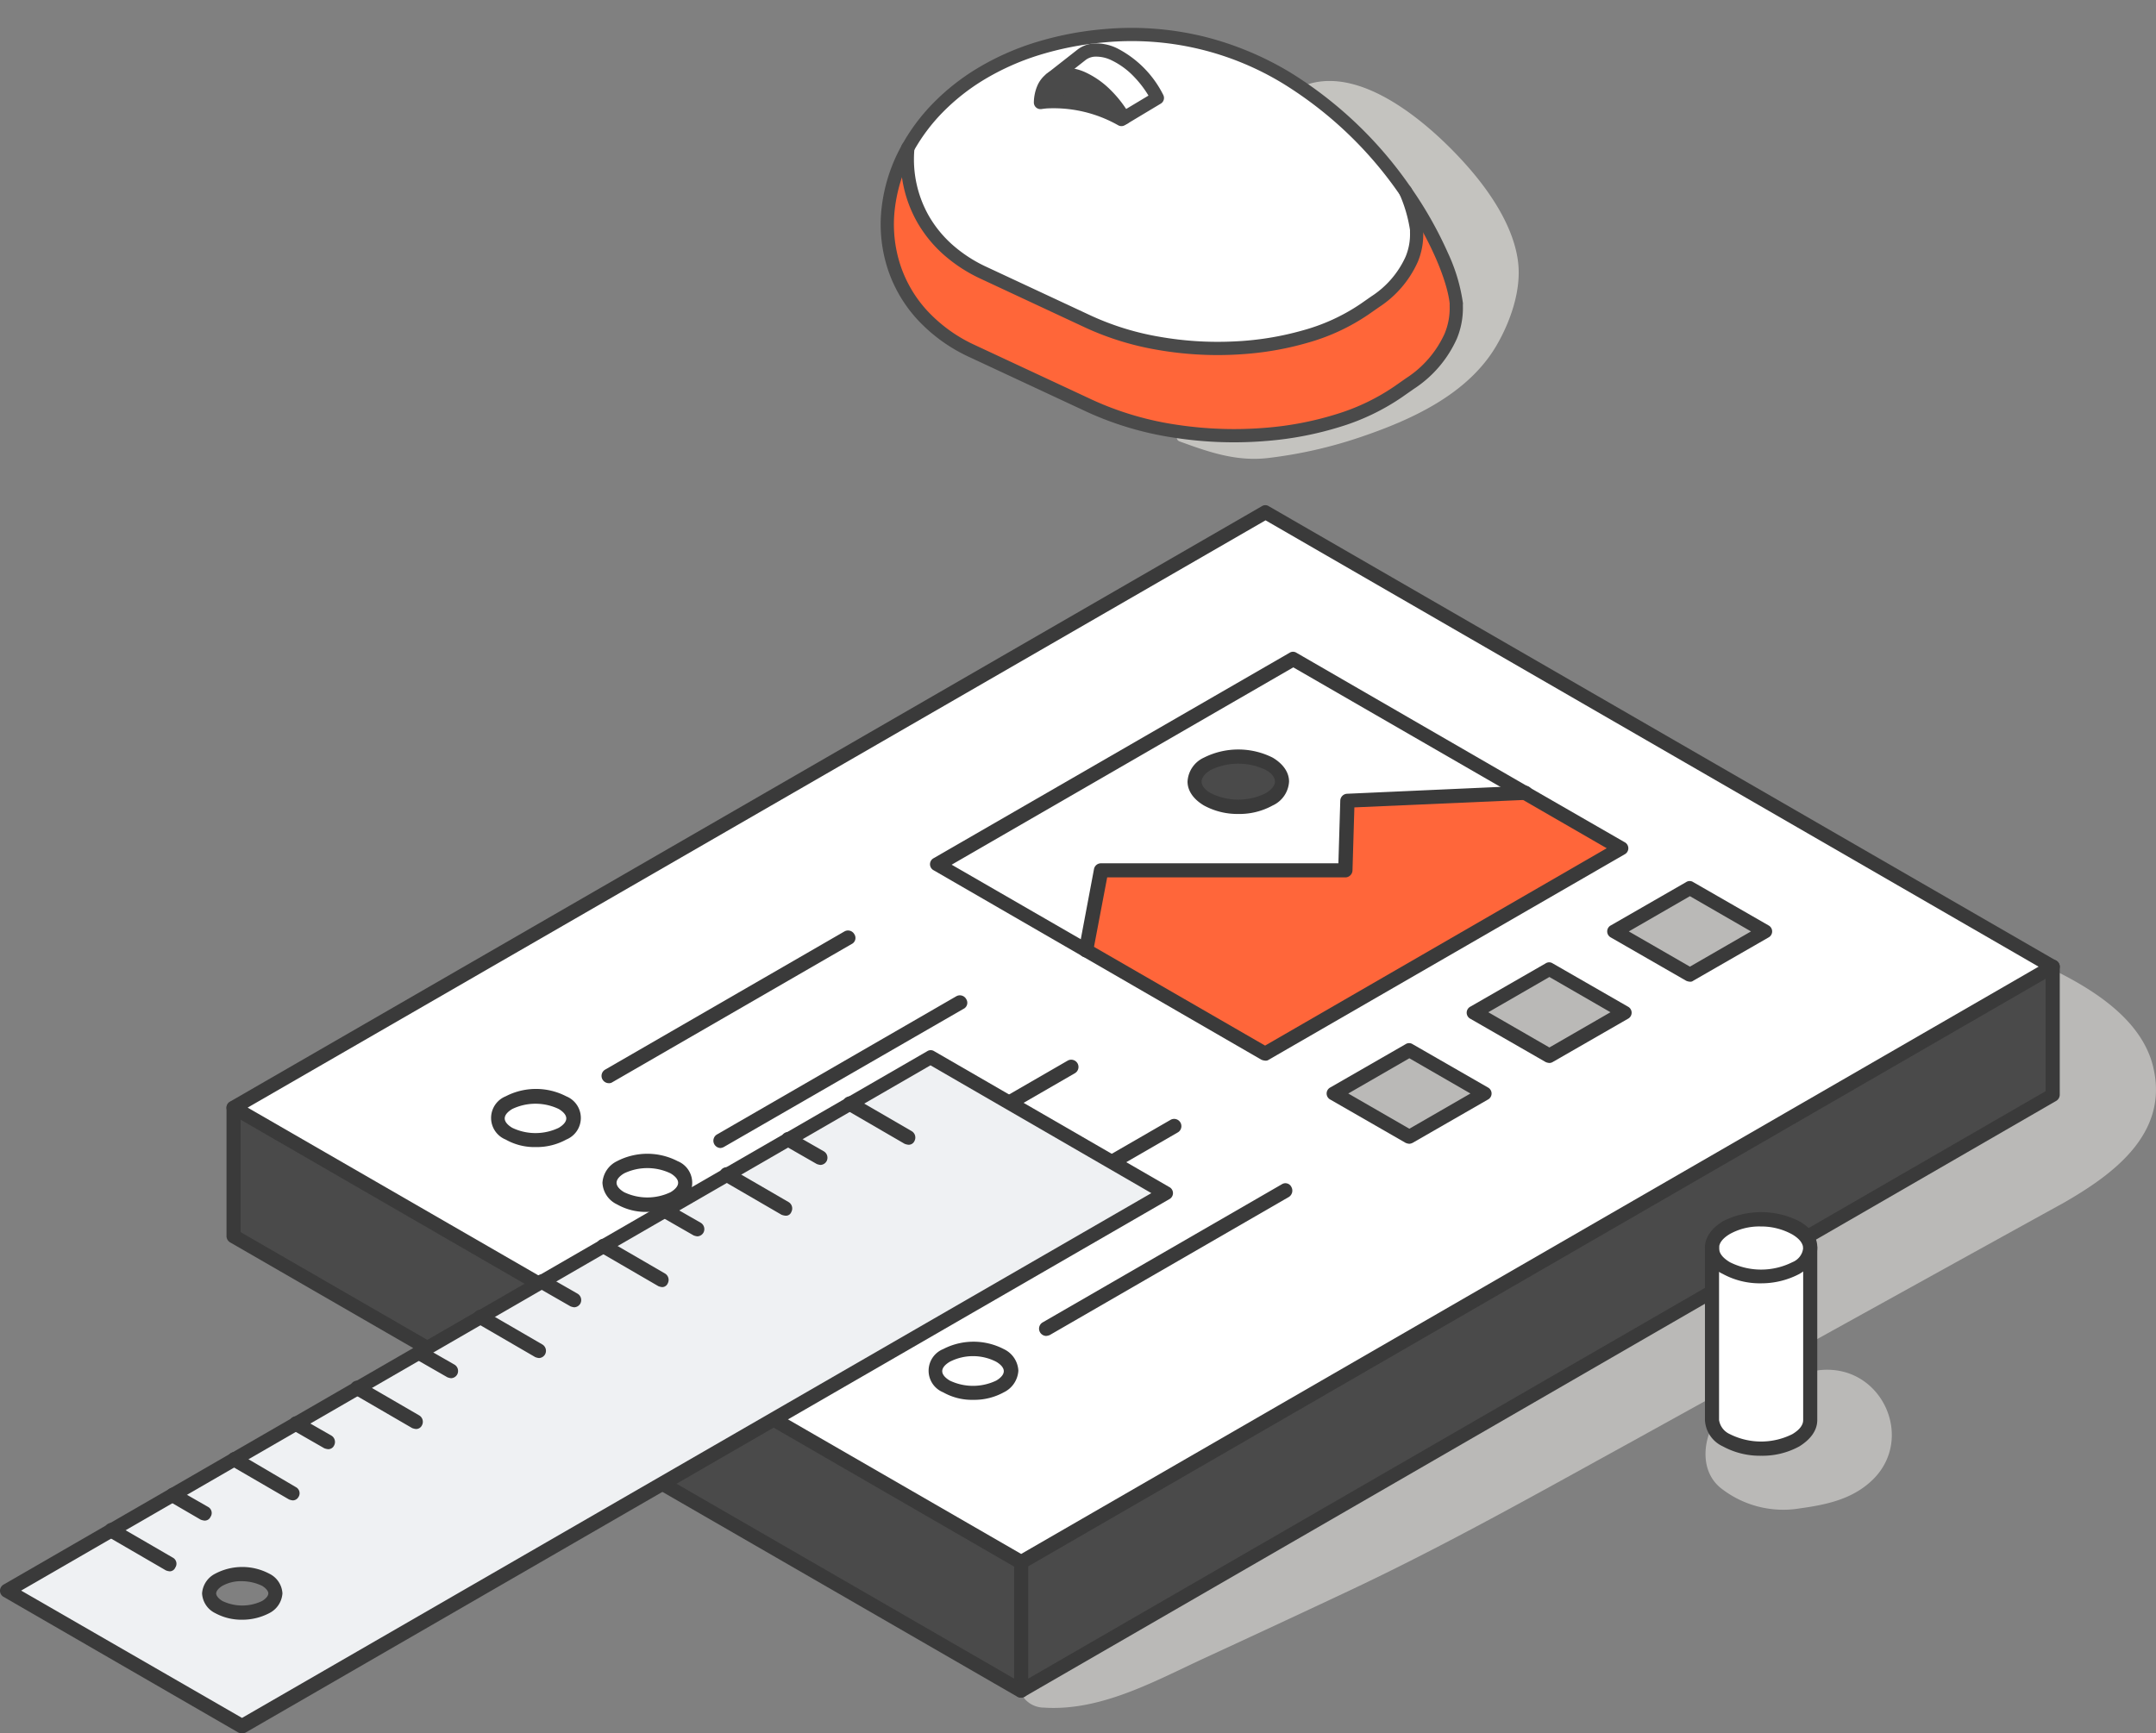 <svg xmlns="http://www.w3.org/2000/svg" xmlns:xlink="http://www.w3.org/1999/xlink" width="360.442" height="289.865" viewBox="0 0 360.442 289.865">
  <rect x="0" y="0" width="360.442" height="289.865" fill="#808080" stroke="none"/>
  <defs>
    <clipPath id="clip-path">
      <rect id="Rectangle_224" data-name="Rectangle 224" width="59.416" height="61.985" fill="none"/>
    </clipPath>
  </defs>
  <g id="Groupe_2036" data-name="Groupe 2036" transform="translate(-140 -4565.846)">
    <g id="Fichier_14" data-name="Fichier 14" transform="translate(140 4650.322)">
      <g id="Calque_2_00000010304157818631016180000012828355151267896501_" transform="translate(0 0)">
        <g id="lineart">
          <g id="Groupe_738" data-name="Groupe 738">
            <path id="Tracé_1447" data-name="Tracé 1447" d="M406.422,112.61c-2.436-10.292-15.4-15.949-24.277-19.641A79.64,79.64,0,0,0,354.177,87c-6.678-.236-12.963,5.971-12.728,12.728a13.039,13.039,0,0,0,12.728,12.728c1.807.079,3.535.157,5.342.314a8.17,8.17,0,0,1,1.178.157l1.414.236a69.437,69.437,0,0,1,10.449,2.436c1.807.55,3.221,1.021,4.557,1.571-.079.079-24.984,14.063-31.976,17.913-27.891,15.634-56.488,30.326-83.672,47.061l-23.1,14.142c-7.7,4.635-16.342,9.192-21.134,17.049a4.275,4.275,0,0,0,3.693,6.364c9.349.629,18.227-4.243,26.477-8.092,8.014-3.693,15.949-7.385,23.962-11.156,16.42-7.7,32.133-16.577,48-25.3,15.792-8.721,63.716-35.276,71.887-39.754,8.249-4.714,17.834-11.549,15.163-22.784Z" transform="translate(-46.437 -18.627)" fill="#bab9b7" style="mix-blend-mode: multiply;isolation: isolate"/>
            <path id="Tracé_1448" data-name="Tracé 1448" d="M383.567,184c-2.828-.079-4.714.864-7.228,1.807.707-.236-1.728.55-1.886.629-3.614,1.336-6.285,1.807-8.956,4.792-2.907,3.3-3.928,9.428,0,12.57a16.871,16.871,0,0,0,13.2,3.378c4.557-.629,9.035-1.571,12.413-5.028,6.442-6.678,1.65-17.913-7.542-18.149Z" transform="translate(-77.791 -39.419)" fill="#bab9b7" style="mix-blend-mode: multiply;isolation: isolate"/>
            <g id="dashboard" transform="translate(37.868)">
              <g id="Groupe_730" data-name="Groupe 730" transform="translate(1.178 1.198)">
                <path id="Tracé_1449" data-name="Tracé 1449" d="M389.751,98.2v21.527L217.3,219.269V197.821Z" transform="translate(-85.625 -22.227)" fill="#4a4a4a"/>
                <path id="Tracé_1450" data-name="Tracé 1450" d="M368.741,88.728l-12.57,7.228L343.6,88.728,356.17,81.5Z" transform="translate(-112.697 -18.648)" fill="#bab9b7"/>
                <path id="Tracé_1451" data-name="Tracé 1451" d="M338.841,105.928l-12.57,7.307-12.57-7.307L326.27,98.7Z" transform="translate(-106.288 -22.335)" fill="#bab9b7"/>
                <path id="Tracé_1452" data-name="Tracé 1452" d="M320.507,70.471,261.033,104.8,231.1,87.519l2.436-13.356h40.854l.314-11.628L304.48,61.2Z" transform="translate(-88.583 -14.297)" fill="#ff663a"/>
                <path id="Tracé_1453" data-name="Tracé 1453" d="M297.685,55.113l-29.776,1.336-.314,11.628H226.741l-2.514,13.356L199.4,67.133,258.874,32.8l38.811,22.313Zm-42.818,1.1c2.828-1.65,2.828-4.321,0-5.892a11.319,11.319,0,0,0-10.292,0c-2.828,1.65-2.828,4.321,0,5.971a11.084,11.084,0,0,0,10.292-.079Z" transform="translate(-81.788 -8.209)" fill="#fff"/>
                <path id="Tracé_1454" data-name="Tracé 1454" d="M309.041,123.207l-12.57,7.228-12.57-7.228,12.57-7.307Z" transform="translate(-99.9 -26.021)" fill="#bab9b7"/>
                <path id="Tracé_1455" data-name="Tracé 1455" d="M266.613,54.76c2.828,1.65,2.828,4.321,0,5.892a11.319,11.319,0,0,1-10.292,0c-2.828-1.65-2.828-4.321,0-5.971a11.564,11.564,0,0,1,10.292.079Z" transform="translate(-93.534 -12.649)" fill="#4a4a4a"/>
                <path id="Tracé_1456" data-name="Tracé 1456" d="M181.375,204.251V225.7L49.7,149.727V128.2Z" transform="translate(-49.7 -28.658)" fill="#4a4a4a"/>
                <path id="Tracé_1457" data-name="Tracé 1457" d="M209.758,180.711c2.436,1.414,2.436,3.693,0,5.185a9.984,9.984,0,0,1-8.956,0c-2.436-1.414-2.436-3.771,0-5.185A9.984,9.984,0,0,1,209.758,180.711Z" transform="translate(-81.697 -39.686)" fill="#fff"/>
                <path id="Tracé_1458" data-name="Tracé 1458" d="M95.739,105.442a9.984,9.984,0,0,0,8.956,0c2.514-1.414,2.436-3.693,0-5.185a9.984,9.984,0,0,0-8.956,0C93.3,101.671,93.3,104.028,95.739,105.442Zm73.144,42.19a9.984,9.984,0,0,0,8.956,0c2.436-1.414,2.436-3.771,0-5.185a9.984,9.984,0,0,0-8.956,0C166.369,143.939,166.369,146.217,168.883,147.631Zm-35.826-20.663a9.984,9.984,0,0,0,8.956,0c2.436-1.414,2.436-3.771,0-5.185a9.984,9.984,0,0,0-8.956,0C130.622,123.276,130.622,125.555,133.058,126.969Zm-18.62-10.763a9.984,9.984,0,0,0,8.956,0c2.436-1.414,2.436-3.771,0-5.185a9.984,9.984,0,0,0-8.956,0C111.924,112.513,111.924,114.791,114.438,116.205Zm35.747,20.663a9.984,9.984,0,0,0,8.956,0c2.436-1.414,2.436-3.693,0-5.185a9.984,9.984,0,0,0-8.956,0C147.749,133.175,147.749,135.454,150.185,136.868Zm203.641-59.4L181.375,177.093,49.7,101.042,222.229,1.5Zm-60.652,1.336,12.57-7.228-12.57-7.228L280.6,71.58ZM269.683,92.4l12.57-7.228-12.57-7.228-12.57,7.228Zm-47.532-.393,59.474-34.333-54.76-31.662L167.391,60.345Zm24.119,13.906,12.57-7.228-12.57-7.228L233.7,98.685Z" transform="translate(-49.7 -1.5)" fill="#fff"/>
                <path id="Tracé_1459" data-name="Tracé 1459" d="M186.058,166.995c2.436,1.414,2.436,3.771,0,5.185a9.984,9.984,0,0,1-8.956,0c-2.436-1.414-2.436-3.771,0-5.185A9.516,9.516,0,0,1,186.058,166.995Z" transform="translate(-76.617 -36.733)" fill="#fff"/>
                <path id="Tracé_1460" data-name="Tracé 1460" d="M164.258,154.4c2.436,1.414,2.436,3.693,0,5.185a9.984,9.984,0,0,1-8.956,0c-2.436-1.414-2.436-3.771,0-5.185A9.743,9.743,0,0,1,164.258,154.4Z" transform="translate(-71.944 -34.041)" fill="#fff"/>
                <path id="Tracé_1461" data-name="Tracé 1461" d="M140.45,145.8a9.984,9.984,0,0,1-8.956,0c-2.514-1.414-2.436-3.771,0-5.185a9.984,9.984,0,0,1,8.956,0C142.885,142.1,142.964,144.382,140.45,145.8Z" transform="translate(-66.834 -31.091)" fill="#fff"/>
                <path id="Tracé_1462" data-name="Tracé 1462" d="M116.758,126.911c2.436,1.414,2.436,3.771,0,5.185a9.984,9.984,0,0,1-8.956,0c-2.436-1.414-2.436-3.771,0-5.185A9.984,9.984,0,0,1,116.758,126.911Z" transform="translate(-61.762 -28.154)" fill="#fff"/>
              </g>
              <g id="Groupe_731" data-name="Groupe 731">
                <path id="Tracé_1463" data-name="Tracé 1463" d="M181.054,177.945a1.849,1.849,0,0,1-.629-.157l-131.6-76.051a1.144,1.144,0,0,1,0-2.043L221.279.152a1.07,1.07,0,0,1,1.178,0l131.6,75.973a1.144,1.144,0,0,1,0,2.043L181.6,177.788A1.457,1.457,0,0,1,181.054,177.945ZM51.735,100.715l129.318,74.637L351.147,77.146,221.908,2.509Z" transform="translate(-48.2 0.025)" fill="#3a3a3a"/>
                <path id="Tracé_1464" data-name="Tracé 1464" d="M216.978,247.305a1.208,1.208,0,0,1-1.178-1.178V224.678a1.178,1.178,0,0,1,2.357,0v21.448A1.208,1.208,0,0,1,216.978,247.305Z" transform="translate(-84.125 -47.887)" fill="#3a3a3a"/>
                <path id="Tracé_1465" data-name="Tracé 1465" d="M181.054,220.126a1.85,1.85,0,0,1-.629-.157L48.829,144a1.226,1.226,0,0,1-.629-1.021V121.527a1.178,1.178,0,1,1,2.357,0v20.741l130.5,75.344L352.326,118.7V97.878a1.178,1.178,0,0,1,2.357,0v21.448a1.226,1.226,0,0,1-.629,1.021L181.6,219.969A1.457,1.457,0,0,1,181.054,220.126Z" transform="translate(-48.2 -20.708)" fill="#3a3a3a"/>
                <path id="Tracé_1466" data-name="Tracé 1466" d="M253.917,99.546a1.849,1.849,0,0,1-.629-.157l-54.76-31.662a1.144,1.144,0,0,1,0-2.043L258,31.352a1.07,1.07,0,0,1,1.178,0l38.733,22.391h0l16.106,9.271a1.144,1.144,0,0,1,0,2.043L254.546,99.389A.846.846,0,0,1,253.917,99.546Zm-52.4-32.762,52.4,30.248,57.117-33-52.4-30.248Z" transform="translate(-80.288 -6.663)" fill="#3a3a3a"/>
                <path id="Tracé_1467" data-name="Tracé 1467" d="M230.77,88.376h-.236a1.184,1.184,0,0,1-.943-1.414l2.514-13.356a1.184,1.184,0,0,1,1.178-.943H272.96l.314-10.449a1.194,1.194,0,0,1,1.1-1.178L304.15,59.7a1.181,1.181,0,1,1,.157,2.357l-28.676,1.257-.314,10.528a1.208,1.208,0,0,1-1.178,1.178H234.306l-2.357,12.413a1.251,1.251,0,0,1-1.178.943Z" transform="translate(-87.074 -12.777)" fill="#3a3a3a"/>
                <path id="Tracé_1468" data-name="Tracé 1468" d="M261.185,62.758a11.707,11.707,0,0,1-5.735-1.414c-1.728-1.021-2.75-2.436-2.75-4.007a4.68,4.68,0,0,1,2.75-4.007,12.813,12.813,0,0,1,11.471,0h0c1.728,1.021,2.75,2.436,2.75,4.007a4.68,4.68,0,0,1-2.75,4.007,11.5,11.5,0,0,1-5.735,1.414Zm0-8.406a10.511,10.511,0,0,0-4.557,1.021c-.943.55-1.571,1.257-1.571,1.964s.55,1.414,1.571,1.964a10.319,10.319,0,0,0,9.114,0c.943-.55,1.571-1.257,1.571-1.964s-.55-1.414-1.571-1.964a10.511,10.511,0,0,0-4.557-1.021Z" transform="translate(-92.034 -11.121)" fill="#3a3a3a"/>
                <path id="Tracé_1469" data-name="Tracé 1469" d="M111.964,133.947a9.759,9.759,0,0,1-5.028-1.257,3.9,3.9,0,0,1,0-7.228h0a11,11,0,0,1,10.135,0,3.9,3.9,0,0,1,0,7.228A10.253,10.253,0,0,1,111.964,133.947Zm-3.928-6.364c-.786.471-1.257,1.021-1.257,1.571s.471,1.1,1.257,1.571a9,9,0,0,0,7.778,0c.786-.471,1.257-1.021,1.257-1.571s-.471-1.1-1.257-1.571a9,9,0,0,0-7.778,0Z" transform="translate(-60.268 -26.608)" fill="#3a3a3a"/>
                <path id="Tracé_1470" data-name="Tracé 1470" d="M135.664,147.747a9.76,9.76,0,0,1-5.028-1.257,4.216,4.216,0,0,1-2.436-3.614,4.311,4.311,0,0,1,2.436-3.614h0a11,11,0,0,1,10.135,0,3.9,3.9,0,0,1,0,7.228,10.914,10.914,0,0,1-5.107,1.257Zm-3.85-6.442h0c-.786.471-1.257,1.021-1.257,1.571s.471,1.1,1.257,1.571a9,9,0,0,0,7.778,0c.786-.471,1.257-1.021,1.257-1.571s-.471-1.1-1.257-1.571A9,9,0,0,0,131.814,141.305Z" transform="translate(-65.348 -29.566)" fill="#3a3a3a"/>
                <path id="Tracé_1471" data-name="Tracé 1471" d="M159.464,161.447a9.76,9.76,0,0,1-5.028-1.257,3.9,3.9,0,0,1,0-7.228,11,11,0,0,1,10.135,0,3.9,3.9,0,0,1,0,7.228,10.254,10.254,0,0,1-5.107,1.257Zm0-7.307a7.557,7.557,0,0,0-3.85.943h0c-.786.471-1.257,1.021-1.257,1.571s.471,1.1,1.257,1.571a9,9,0,0,0,7.778,0c.786-.471,1.257-1.021,1.257-1.571s-.471-1.1-1.257-1.571A8.069,8.069,0,0,0,159.464,154.141Zm-4.478-.079Z" transform="translate(-70.449 -32.502)" fill="#3a3a3a"/>
                <path id="Tracé_1472" data-name="Tracé 1472" d="M129.178,116.034a1.226,1.226,0,0,1-1.021-.629,1.21,1.21,0,0,1,.471-1.65l39.99-23.1a1.21,1.21,0,0,1,1.65.471,1.133,1.133,0,0,1-.471,1.65l-39.99,23.1A.945.945,0,0,1,129.178,116.034Z" transform="translate(-65.305 -19.379)" fill="#3a3a3a"/>
                <path id="Tracé_1473" data-name="Tracé 1473" d="M152.978,129.834a1.226,1.226,0,0,1-1.021-.629,1.21,1.21,0,0,1,.471-1.65l39.99-23.1a1.21,1.21,0,0,1,1.65.471,1.133,1.133,0,0,1-.471,1.65l-40.068,23.1A1.457,1.457,0,0,1,152.978,129.834Z" transform="translate(-70.406 -22.337)" fill="#3a3a3a"/>
                <path id="Tracé_1474" data-name="Tracé 1474" d="M176.678,143.534a1.226,1.226,0,0,1-1.021-.629,1.21,1.21,0,0,1,.471-1.65l39.99-23.1a1.213,1.213,0,1,1,1.178,2.121l-39.99,23.1A1.849,1.849,0,0,1,176.678,143.534Z" transform="translate(-75.486 -25.273)" fill="#3a3a3a"/>
                <path id="Tracé_1475" data-name="Tracé 1475" d="M181.264,174.047a9.759,9.759,0,0,1-5.028-1.257,3.9,3.9,0,0,1,0-7.228h0a11,11,0,0,1,10.135,0,3.9,3.9,0,0,1,0,7.228,10.254,10.254,0,0,1-5.107,1.257Zm-3.85-6.364c-.786.471-1.257,1.021-1.257,1.571s.471,1.1,1.257,1.571a9,9,0,0,0,7.778,0c.786-.471,1.257-1.021,1.257-1.571s-.471-1.1-1.257-1.571a8.492,8.492,0,0,0-7.778,0Z" transform="translate(-75.122 -35.203)" fill="#3a3a3a"/>
                <path id="Tracé_1476" data-name="Tracé 1476" d="M205.064,187.747a9.76,9.76,0,0,1-5.028-1.257,3.9,3.9,0,0,1,0-7.228h0a11,11,0,0,1,10.135,0,4.216,4.216,0,0,1,2.436,3.614,4.311,4.311,0,0,1-2.436,3.614,10.254,10.254,0,0,1-5.107,1.257Zm-3.928-6.364c-.786.471-1.257,1.021-1.257,1.571s.471,1.1,1.257,1.571a9,9,0,0,0,7.778,0c.786-.471,1.257-1.021,1.257-1.571s-.471-1.1-1.257-1.571a8.492,8.492,0,0,0-7.778,0Z" transform="translate(-80.224 -38.14)" fill="#3a3a3a"/>
                <path id="Tracé_1477" data-name="Tracé 1477" d="M198.578,156.134a1.226,1.226,0,0,1-1.021-.629,1.21,1.21,0,0,1,.471-1.65l39.99-23.1a1.213,1.213,0,0,1,1.178,2.121l-39.99,23.1A2.428,2.428,0,0,1,198.578,156.134Z" transform="translate(-80.181 -27.974)" fill="#3a3a3a"/>
                <path id="Tracé_1478" data-name="Tracé 1478" d="M222.278,169.834a1.226,1.226,0,0,1-1.021-.629,1.21,1.21,0,0,1,.471-1.65l39.99-23.1a1.106,1.106,0,0,1,1.571.471,1.257,1.257,0,0,1-.393,1.65l-39.99,23.1a1.849,1.849,0,0,1-.629.157Z" transform="translate(-85.261 -30.911)" fill="#3a3a3a"/>
                <path id="Tracé_1479" data-name="Tracé 1479" d="M296.127,131.308a1.849,1.849,0,0,1-.629-.157l-12.57-7.228a1.144,1.144,0,0,1,0-2.043l12.57-7.228a1.07,1.07,0,0,1,1.178,0l12.57,7.228a1.144,1.144,0,0,1,0,2.043l-12.57,7.228A1.457,1.457,0,0,1,296.127,131.308ZM285.914,122.9l10.214,5.892,10.214-5.892-10.214-5.892Z" transform="translate(-98.379 -24.518)" fill="#3a3a3a"/>
                <path id="Tracé_1480" data-name="Tracé 1480" d="M325.927,114.108a1.849,1.849,0,0,1-.628-.157l-12.57-7.228a1.144,1.144,0,0,1,0-2.043l12.57-7.228a1.07,1.07,0,0,1,1.178,0l12.57,7.228a1.144,1.144,0,0,1,0,2.043l-12.57,7.228A1.135,1.135,0,0,1,325.927,114.108Zm-10.213-8.485,10.213,5.892,10.214-5.892L325.927,99.73Z" transform="translate(-104.766 -20.831)" fill="#3a3a3a"/>
                <path id="Tracé_1481" data-name="Tracé 1481" d="M355.828,96.808a1.849,1.849,0,0,1-.629-.157l-12.57-7.228a1.144,1.144,0,0,1,0-2.043l12.57-7.228a1.071,1.071,0,0,1,1.179,0l12.57,7.228a1.144,1.144,0,0,1,0,2.043l-12.57,7.228A.748.748,0,0,1,355.828,96.808ZM345.614,88.4l10.214,5.892L366.041,88.4l-10.213-5.892Z" transform="translate(-111.175 -17.123)" fill="#3a3a3a"/>
              </g>
            </g>
            <g id="Groupe_734" data-name="Groupe 734" transform="translate(0 91.136)">
              <g id="Groupe_733" data-name="Groupe 733">
                <path id="Tracé_1482" data-name="Tracé 1482" d="M195.242,140.227,40.783,229.4,1.5,206.693,155.881,117.6l39.361,22.627ZM44.711,209.443c2.121-1.257,2.121-3.3,0-4.557a8.655,8.655,0,0,0-7.857,0c-2.121,1.257-2.121,3.3,0,4.557A8.655,8.655,0,0,0,44.711,209.443Z" transform="translate(-0.322 -116.323)" fill="#eff1f3"/>
                <g id="Groupe_732" data-name="Groupe 732">
                  <path id="Tracé_1483" data-name="Tracé 1483" d="M40.461,230.229a1.849,1.849,0,0,1-.629-.157L.55,207.366a1.181,1.181,0,0,1,.079-2.043l154.381-89.172a1.07,1.07,0,0,1,1.178,0l39.283,22.705a1.144,1.144,0,0,1,0,2.043L41.09,230.071a1.48,1.48,0,0,1-.629.157ZM3.535,206.345l36.926,21.291,152.024-87.757-36.926-21.37L3.535,206.345Z" transform="translate(0 -115.975)" fill="#3a3a3a"/>
                  <path id="Tracé_1484" data-name="Tracé 1484" d="M49.678,234.794a9.219,9.219,0,0,1-4.478-1.1,3.9,3.9,0,0,1-2.2-3.3,4,4,0,0,1,2.2-3.3,9.674,9.674,0,0,1,9.035,0h0a3.9,3.9,0,0,1,2.2,3.3,4,4,0,0,1-2.2,3.3A9.762,9.762,0,0,1,49.678,234.794Zm0-6.442a6.415,6.415,0,0,0-3.3.786c-.629.393-1.021.864-1.021,1.257s.393.864,1.021,1.257a7.66,7.66,0,0,0,6.678,0c.629-.393,1.021-.864,1.021-1.257s-.393-.864-1.021-1.257a7.915,7.915,0,0,0-3.378-.786Z" transform="translate(-9.217 -139.553)" fill="#3a3a3a"/>
                </g>
              </g>
              <path id="Tracé_1485" data-name="Tracé 1485" d="M33.11,224.692a2.429,2.429,0,0,1-.629-.157l-9.742-5.657a1.153,1.153,0,0,1-.393-1.65,1.122,1.122,0,0,1,1.571-.471l9.742,5.657a1.153,1.153,0,0,1,.393,1.65A1.021,1.021,0,0,1,33.11,224.692Z" transform="translate(-4.748 -137.544)" fill="#3a3a3a"/>
              <path id="Tracé_1486" data-name="Tracé 1486" d="M41.732,214.6a2.429,2.429,0,0,1-.629-.157l-5.264-3.064a1.153,1.153,0,0,1-.393-1.65,1.122,1.122,0,0,1,1.571-.471l5.342,3.064a1.153,1.153,0,0,1,.393,1.65A1.053,1.053,0,0,1,41.732,214.6Z" transform="translate(-7.556 -135.936)" fill="#3a3a3a"/>
              <path id="Tracé_1487" data-name="Tracé 1487" d="M59.31,209.592a2.428,2.428,0,0,1-.629-.157l-9.742-5.657a1.153,1.153,0,0,1-.393-1.65,1.122,1.122,0,0,1,1.571-.471l9.742,5.735a1.153,1.153,0,0,1,.393,1.65A1.09,1.09,0,0,1,59.31,209.592Z" transform="translate(-10.364 -134.307)" fill="#3a3a3a"/>
              <path id="Tracé_1488" data-name="Tracé 1488" d="M68.011,199.4a2.428,2.428,0,0,1-.629-.157l-5.342-3.064a1.153,1.153,0,0,1-.393-1.65,1.122,1.122,0,0,1,1.571-.471l5.342,3.064a1.241,1.241,0,0,1,.471,1.65A1.077,1.077,0,0,1,68.011,199.4Z" transform="translate(-13.172 -132.678)" fill="#3a3a3a"/>
              <path id="Tracé_1489" data-name="Tracé 1489" d="M85.5,194.4a2.429,2.429,0,0,1-.629-.157l-9.742-5.657a1.213,1.213,0,1,1,1.178-2.121l9.742,5.657a1.241,1.241,0,0,1,.471,1.65A1.077,1.077,0,0,1,85.5,194.4Z" transform="translate(-15.973 -131.053)" fill="#3a3a3a"/>
              <path id="Tracé_1490" data-name="Tracé 1490" d="M94.2,184.3a2.43,2.43,0,0,1-.629-.157l-5.342-3.064a1.213,1.213,0,0,1,1.178-2.121l5.342,3.064a1.241,1.241,0,0,1,.471,1.65A1.226,1.226,0,0,1,94.2,184.3Z" transform="translate(-18.781 -129.446)" fill="#3a3a3a"/>
              <path id="Tracé_1491" data-name="Tracé 1491" d="M111.7,179.3a2.429,2.429,0,0,1-.629-.157l-9.742-5.657a1.213,1.213,0,1,1,1.178-2.121l9.742,5.657a1.241,1.241,0,0,1,.471,1.65A1.226,1.226,0,0,1,111.7,179.3Z" transform="translate(-21.589 -127.817)" fill="#3a3a3a"/>
              <path id="Tracé_1492" data-name="Tracé 1492" d="M120.4,169.2a2.429,2.429,0,0,1-.629-.157l-5.342-3.064a1.241,1.241,0,0,1-.471-1.65,1.174,1.174,0,0,1,1.65-.471l5.342,3.064a1.241,1.241,0,0,1,.471,1.65A1.226,1.226,0,0,1,120.4,169.2Z" transform="translate(-24.397 -126.205)" fill="#3a3a3a"/>
              <path id="Tracé_1493" data-name="Tracé 1493" d="M137.9,164.2a2.429,2.429,0,0,1-.629-.157l-9.742-5.657a1.241,1.241,0,0,1-.471-1.65,1.17,1.17,0,0,1,1.571-.471l9.742,5.657a1.241,1.241,0,0,1,.471,1.65,1.021,1.021,0,0,1-.943.629Z" transform="translate(-27.205 -124.58)" fill="#3a3a3a"/>
              <path id="Tracé_1494" data-name="Tracé 1494" d="M146.6,154.1a2.429,2.429,0,0,1-.629-.157l-5.342-3.064a1.241,1.241,0,0,1-.471-1.65,1.174,1.174,0,0,1,1.65-.471l5.342,3.064a1.241,1.241,0,0,1,.471,1.65A1.226,1.226,0,0,1,146.6,154.1Z" transform="translate(-30.013 -122.968)" fill="#3a3a3a"/>
              <path id="Tracé_1495" data-name="Tracé 1495" d="M164.1,148.992a2.429,2.429,0,0,1-.629-.157l-9.742-5.657a1.241,1.241,0,0,1-.471-1.65,1.174,1.174,0,0,1,1.65-.471l9.742,5.657a1.241,1.241,0,0,1,.471,1.65A.953.953,0,0,1,164.1,148.992Z" transform="translate(-32.821 -121.318)" fill="#3a3a3a"/>
              <path id="Tracé_1496" data-name="Tracé 1496" d="M172.8,138.9a2.43,2.43,0,0,1-.629-.157l-5.342-3.064a1.241,1.241,0,0,1-.471-1.65,1.174,1.174,0,0,1,1.65-.471l5.342,3.064a1.241,1.241,0,0,1,.471,1.65A1.226,1.226,0,0,1,172.8,138.9Z" transform="translate(-35.629 -119.71)" fill="#3a3a3a"/>
              <path id="Tracé_1497" data-name="Tracé 1497" d="M190.3,133.9a2.43,2.43,0,0,1-.629-.157l-9.742-5.657a1.213,1.213,0,1,1,1.178-2.121l9.742,5.657a1.241,1.241,0,0,1,.471,1.65A1.053,1.053,0,0,1,190.3,133.9Z" transform="translate(-38.437 -118.085)" fill="#3a3a3a"/>
            </g>
            <g id="Groupe_737" data-name="Groupe 737" transform="translate(285.035 118.221)">
              <g id="Groupe_735" data-name="Groupe 735" transform="translate(1.021 1.139)">
                <path id="Tracé_1498" data-name="Tracé 1498" d="M380.6,156.771c0,1.178-.786,2.357-2.436,3.3a12.658,12.658,0,0,1-11.628,0c-1.571-.943-2.436-2.121-2.436-3.378s.786-2.436,2.436-3.378a12.658,12.658,0,0,1,11.628,0c1.65,1.021,2.514,2.278,2.436,3.457Z" transform="translate(-364.1 -151.9)" fill="#fff"/>
                <path id="Tracé_1499" data-name="Tracé 1499" d="M380.6,158.079v28.755c0,1.178-.786,2.436-2.436,3.378a12.658,12.658,0,0,1-11.628,0c-1.571-.943-2.436-2.121-2.436-3.378V158c0,1.178.786,2.436,2.436,3.378a12.658,12.658,0,0,0,11.628,0c1.65-.864,2.436-2.043,2.436-3.3Z" transform="translate(-364.1 -153.208)" fill="#fff"/>
              </g>
              <g id="Groupe_736" data-name="Groupe 736" transform="translate(0)">
                <path id="Tracé_1500" data-name="Tracé 1500" d="M372.149,162.353a12.946,12.946,0,0,1-6.364-1.571,5.107,5.107,0,0,1-2.986-4.4c0-1.728,1.1-3.221,2.986-4.4a14.147,14.147,0,0,1,12.806,0c1.964,1.1,3.064,2.75,2.985,4.478h0c0,1.65-1.1,3.221-2.985,4.321a13.705,13.705,0,0,1-6.442,1.571Zm0-9.506a10.145,10.145,0,0,0-5.185,1.257c-1.178.707-1.807,1.493-1.807,2.357s.629,1.65,1.807,2.357a11.648,11.648,0,0,0,10.449,0,2.893,2.893,0,0,0,1.807-2.278c0-.864-.629-1.65-1.807-2.357a10.692,10.692,0,0,0-5.264-1.336Zm8.171,3.614Z" transform="translate(-362.8 -150.45)" fill="#3a3a3a"/>
                <path id="Tracé_1501" data-name="Tracé 1501" d="M372.149,192.483a12.946,12.946,0,0,1-6.364-1.571,5.107,5.107,0,0,1-2.985-4.4V157.678a1.178,1.178,0,0,1,2.357,0v28.833a3.1,3.1,0,0,0,1.807,2.357,11.648,11.648,0,0,0,10.449,0c1.178-.707,1.807-1.493,1.807-2.357V157.678a1.178,1.178,0,1,1,2.357,0v28.833c0,1.728-1.1,3.221-2.985,4.4a12.833,12.833,0,0,1-6.442,1.571Z" transform="translate(-362.8 -151.747)" fill="#3a3a3a"/>
              </g>
            </g>
          </g>
        </g>
      </g>
    </g>
    <g id="Groupe_1550" data-name="Groupe 1550" transform="matrix(0.996, -0.087, 0.087, 0.996, 284.648, 4574.252)">
      <g id="Groupe_708" data-name="Groupe 708" transform="translate(0 0)">
        <g id="Groupe_525" data-name="Groupe 525">
          <g id="Groupe_709" data-name="Groupe 709">
            <g id="Groupe_523" data-name="Groupe 523" transform="translate(46.264 11.824)" style="mix-blend-mode: multiply;isolation: isolate">
              <g id="Groupe_522" data-name="Groupe 522">
                <g id="Groupe_521" data-name="Groupe 521" clip-path="url(#clip-path)">
                  <path id="Tracé_1136" data-name="Tracé 1136" d="M66.047,74.695c4.738,2.22,9.185,4.22,14.533,4.057a75.441,75.441,0,0,0,15.467-2.09c8.857-2.145,18.715-5.583,24.2-13.342,2.652-3.753,4.925-8.787,4.808-13.455-.144-5.77-3.395-11.773-6.7-16.345-5.933-8.2-19.3-22.445-30.308-14.323-3.9,2.878-5.637,7.479-3.15,12.015,2.115,3.858,5.95,5.851,9.453,8.24.636.434,1.3.833,1.925,1.284.008.039.976.868,1.222,1.09,1.254,1.124,2.446,2.313,3.622,3.519,2.281,2.337,4.655,4.605,5.889,6.963.534,1.02.9,2.114,1.448,3.131a3.191,3.191,0,0,0,.121.651,1.5,1.5,0,0,1-.153.318c-.306.46-.527.913-.866,1.344-3.932,4.991-11.972,6.783-17.772,8.266-3.933,1.006-7.9,1.77-11.847,2.676-4.11.944-7.771,3-11.691,4.5-.589.225-.9,1.175-.2,1.5" transform="translate(-65.643 -16.776)" fill="#c4c3bf"/>
                </g>
              </g>
            </g>
            <path id="Tracé_1137" data-name="Tracé 1137" d="M6.128,23.956C-1.754,35.639.166,50.831,13.929,58.78l18.8,10.852C47.959,78.424,71,79.38,84.193,71.766l2.13-1.228c9.343-5.4,8.718-12.093,8.9-12.642C95.2,53.907,92.959,46.427,88.4,38.452a24.023,24.023,0,0,1,1.29,6.636c-.161.491.4,6.48-7.962,11.316l-1.911,1.1c-11.807,6.815-32.43,5.957-46.064-1.907L16.922,45.878C8.035,40.743,4.664,32.227,6.128,23.956" transform="translate(-0.443 -7.072)" fill="#ff6639"/>
            <path id="Tracé_1138" data-name="Tracé 1138" d="M42.349,1.5c23.869,0,39.615,15.947,47.841,30.309l0,.013a24.086,24.086,0,0,1,1.29,6.636c-.161.491.4,6.48-7.963,11.316l-1.911,1.1C69.8,57.688,49.182,56.83,35.548,48.966L18.721,39.248C9.835,34.113,6.463,25.6,7.928,17.327,13.961,8.382,25.737,1.5,42.349,1.5m2.005,14,5.864-2.854A16.556,16.556,0,0,0,43.76,4.787c-2.188-1.269-4.162-1.34-5.555-.433L32.677,7.962a4.893,4.893,0,0,0-2,3.737c4.814-.29,9.4,1.567,13.241,4.01Z" transform="translate(-2.243 -0.443)" fill="#fff"/>
            <path id="Tracé_1139" data-name="Tracé 1139" d="M40.343,14.149c4.814-.29,9.4,1.567,13.242,4.01l.437-.214a16.257,16.257,0,0,0-6.122-7.1c-2.139-1.233-4.073-1.34-5.448-.5-.036.022-.072.044-.107.067a4.891,4.891,0,0,0-2,3.737" transform="translate(-11.91 -2.892)" fill="#4a4a4a"/>
            <path id="Tracé_1140" data-name="Tracé 1140" d="M48.755,5.294,43.334,8.835c1.38-.835,3.309-.737,5.448.5a16.257,16.257,0,0,1,6.122,7.1l5.863-2.854A16.55,16.55,0,0,0,54.31,5.727c-2.188-1.269-4.162-1.34-5.555-.433" transform="translate(-12.793 -1.383)" fill="#fff"/>
            <path id="Tracé_1141" data-name="Tracé 1141" d="M40.156,0a51.022,51.022,0,0,1,16.75,2.777,52.547,52.547,0,0,1,13.687,7.2A67.5,67.5,0,0,1,88.957,30.865q.02.036.038.073a65.683,65.683,0,0,1,5.172,11.355,29.575,29.575,0,0,1,1.769,8.573,1.106,1.106,0,0,1-.031.264c-.005.049-.013.148-.019.23a13.332,13.332,0,0,1-1.481,5.354,19.579,19.579,0,0,1-7.923,7.758L84.351,65.7a37.729,37.729,0,0,1-10.585,3.985,56.256,56.256,0,0,1-12.319,1.3,65.211,65.211,0,0,1-15.49-1.865,54.028,54.028,0,0,1-14.179-5.557l-18.8-10.852A27.389,27.389,0,0,1,4.765,45.6,23.2,23.2,0,0,1,.6,36.747a24.165,24.165,0,0,1-.074-10.4A28.081,28.081,0,0,1,4.817,16.314,32.619,32.619,0,0,1,10.6,9.848a37.351,37.351,0,0,1,7.89-5.175,44.1,44.1,0,0,1,9.888-3.431A54.453,54.453,0,0,1,40.156,0ZM87,31.907A65.247,65.247,0,0,0,69.292,11.77,48.6,48.6,0,0,0,40.156,2.213,52.239,52.239,0,0,0,28.857,3.4a41.887,41.887,0,0,0-9.391,3.257,35.138,35.138,0,0,0-7.423,4.867,30.407,30.407,0,0,0-5.392,6.026A25.88,25.88,0,0,0,2.693,26.8a21.968,21.968,0,0,0,.063,9.454,21,21,0,0,0,3.771,8.015A25.191,25.191,0,0,0,14.089,50.8l18.8,10.852a51.822,51.822,0,0,0,13.6,5.324,63.89,63.89,0,0,0,14.964,1.8,54.045,54.045,0,0,0,11.833-1.249,35.532,35.532,0,0,0,9.965-3.743l2.13-1.228A17.428,17.428,0,0,0,92.438,55.7a11.081,11.081,0,0,0,1.242-4.507c.013-.175.023-.309.042-.428-.062-3.667-2.14-10.853-6.681-18.788Q87.021,31.943,87,31.907Z" transform="translate(-0.048 -0.049)" fill="#4a4a4a"/>
            <path id="Tracé_1142" data-name="Tracé 1142" d="M61.239,62.812q-1.2,0-2.412-.05a58.446,58.446,0,0,1-12.668-1.921A47.9,47.9,0,0,1,34.6,56.156L17.776,46.438a25.524,25.524,0,0,1-5.9-4.631,21.628,21.628,0,0,1-3.832-5.646A21.339,21.339,0,0,1,6.437,23.418a1.106,1.106,0,0,1,2.205.131v.009a1.106,1.106,0,0,1-.017.193,19.143,19.143,0,0,0,1.429,11.477A19.419,19.419,0,0,0,13.5,40.3a23.316,23.316,0,0,0,5.387,4.226L35.709,54.24A45.7,45.7,0,0,0,46.73,58.7,56.23,56.23,0,0,0,58.918,60.55,50.229,50.229,0,0,0,70.743,59.7a32.469,32.469,0,0,0,9.924-3.556l1.913-1.1a15.488,15.488,0,0,0,6.275-6.1,9.778,9.778,0,0,0,1.095-3.986c.011-.148.02-.268.036-.377a23.663,23.663,0,0,0-1.238-6.2l0-.014a1.106,1.106,0,1,1,2.11-.666l0,.013A25,25,0,0,1,92.2,44.684a1.106,1.106,0,0,1-.028.252c0,.043-.01.125-.015.192a12.011,12.011,0,0,1-1.333,4.834,17.641,17.641,0,0,1-7.138,7l-1.914,1.1a34.66,34.66,0,0,1-10.6,3.809A51.136,51.136,0,0,1,61.239,62.812Z" transform="translate(-1.85 -6.675)" fill="#4a4a4a"/>
            <path id="Tracé_1143" data-name="Tracé 1143" d="M54.512,18.659a1.106,1.106,0,0,1-1-.639A15.2,15.2,0,0,0,47.834,11.4a6.175,6.175,0,0,0-2.543-.878,2.914,2.914,0,0,0-1.778.371,1.106,1.106,0,0,1-1.146-1.893,5.146,5.146,0,0,1,3.1-.684,8.349,8.349,0,0,1,3.472,1.167,14.68,14.68,0,0,1,3.773,3.226,19.607,19.607,0,0,1,2.8,4.37,1.107,1.107,0,0,1-1,1.575Z" transform="translate(-12.399 -2.5)" fill="#4a4a4a"/>
            <path id="Tracé_1144" data-name="Tracé 1144" d="M49.633,3.183a7.934,7.934,0,0,1,3.956,1.193,17.6,17.6,0,0,1,6.924,8.388,1.106,1.106,0,0,1-.538,1.418l-6.3,3.068a1.106,1.106,0,0,1-1.078-.061,21.931,21.931,0,0,0-11.651-3.868c-.31,0-.623.009-.93.028a1.106,1.106,0,0,1-1.165-1.233,7.388,7.388,0,0,1,.8-2.671,5,5,0,0,1,1.7-1.869l5.522-3.6A4.969,4.969,0,0,1,49.633,3.183Zm8.409,9.48A17.488,17.488,0,0,0,55.92,9.326a12.846,12.846,0,0,0-3.438-3.035,5.865,5.865,0,0,0-2.849-.9,2.793,2.793,0,0,0-1.551.431L42.547,9.439a3.122,3.122,0,0,0-1.221,1.674,23.96,23.96,0,0,1,11.931,3.88Z" transform="translate(-11.516 -0.989)" fill="#4a4a4a"/>
          </g>
        </g>
      </g>
    </g>
  </g>
</svg>
